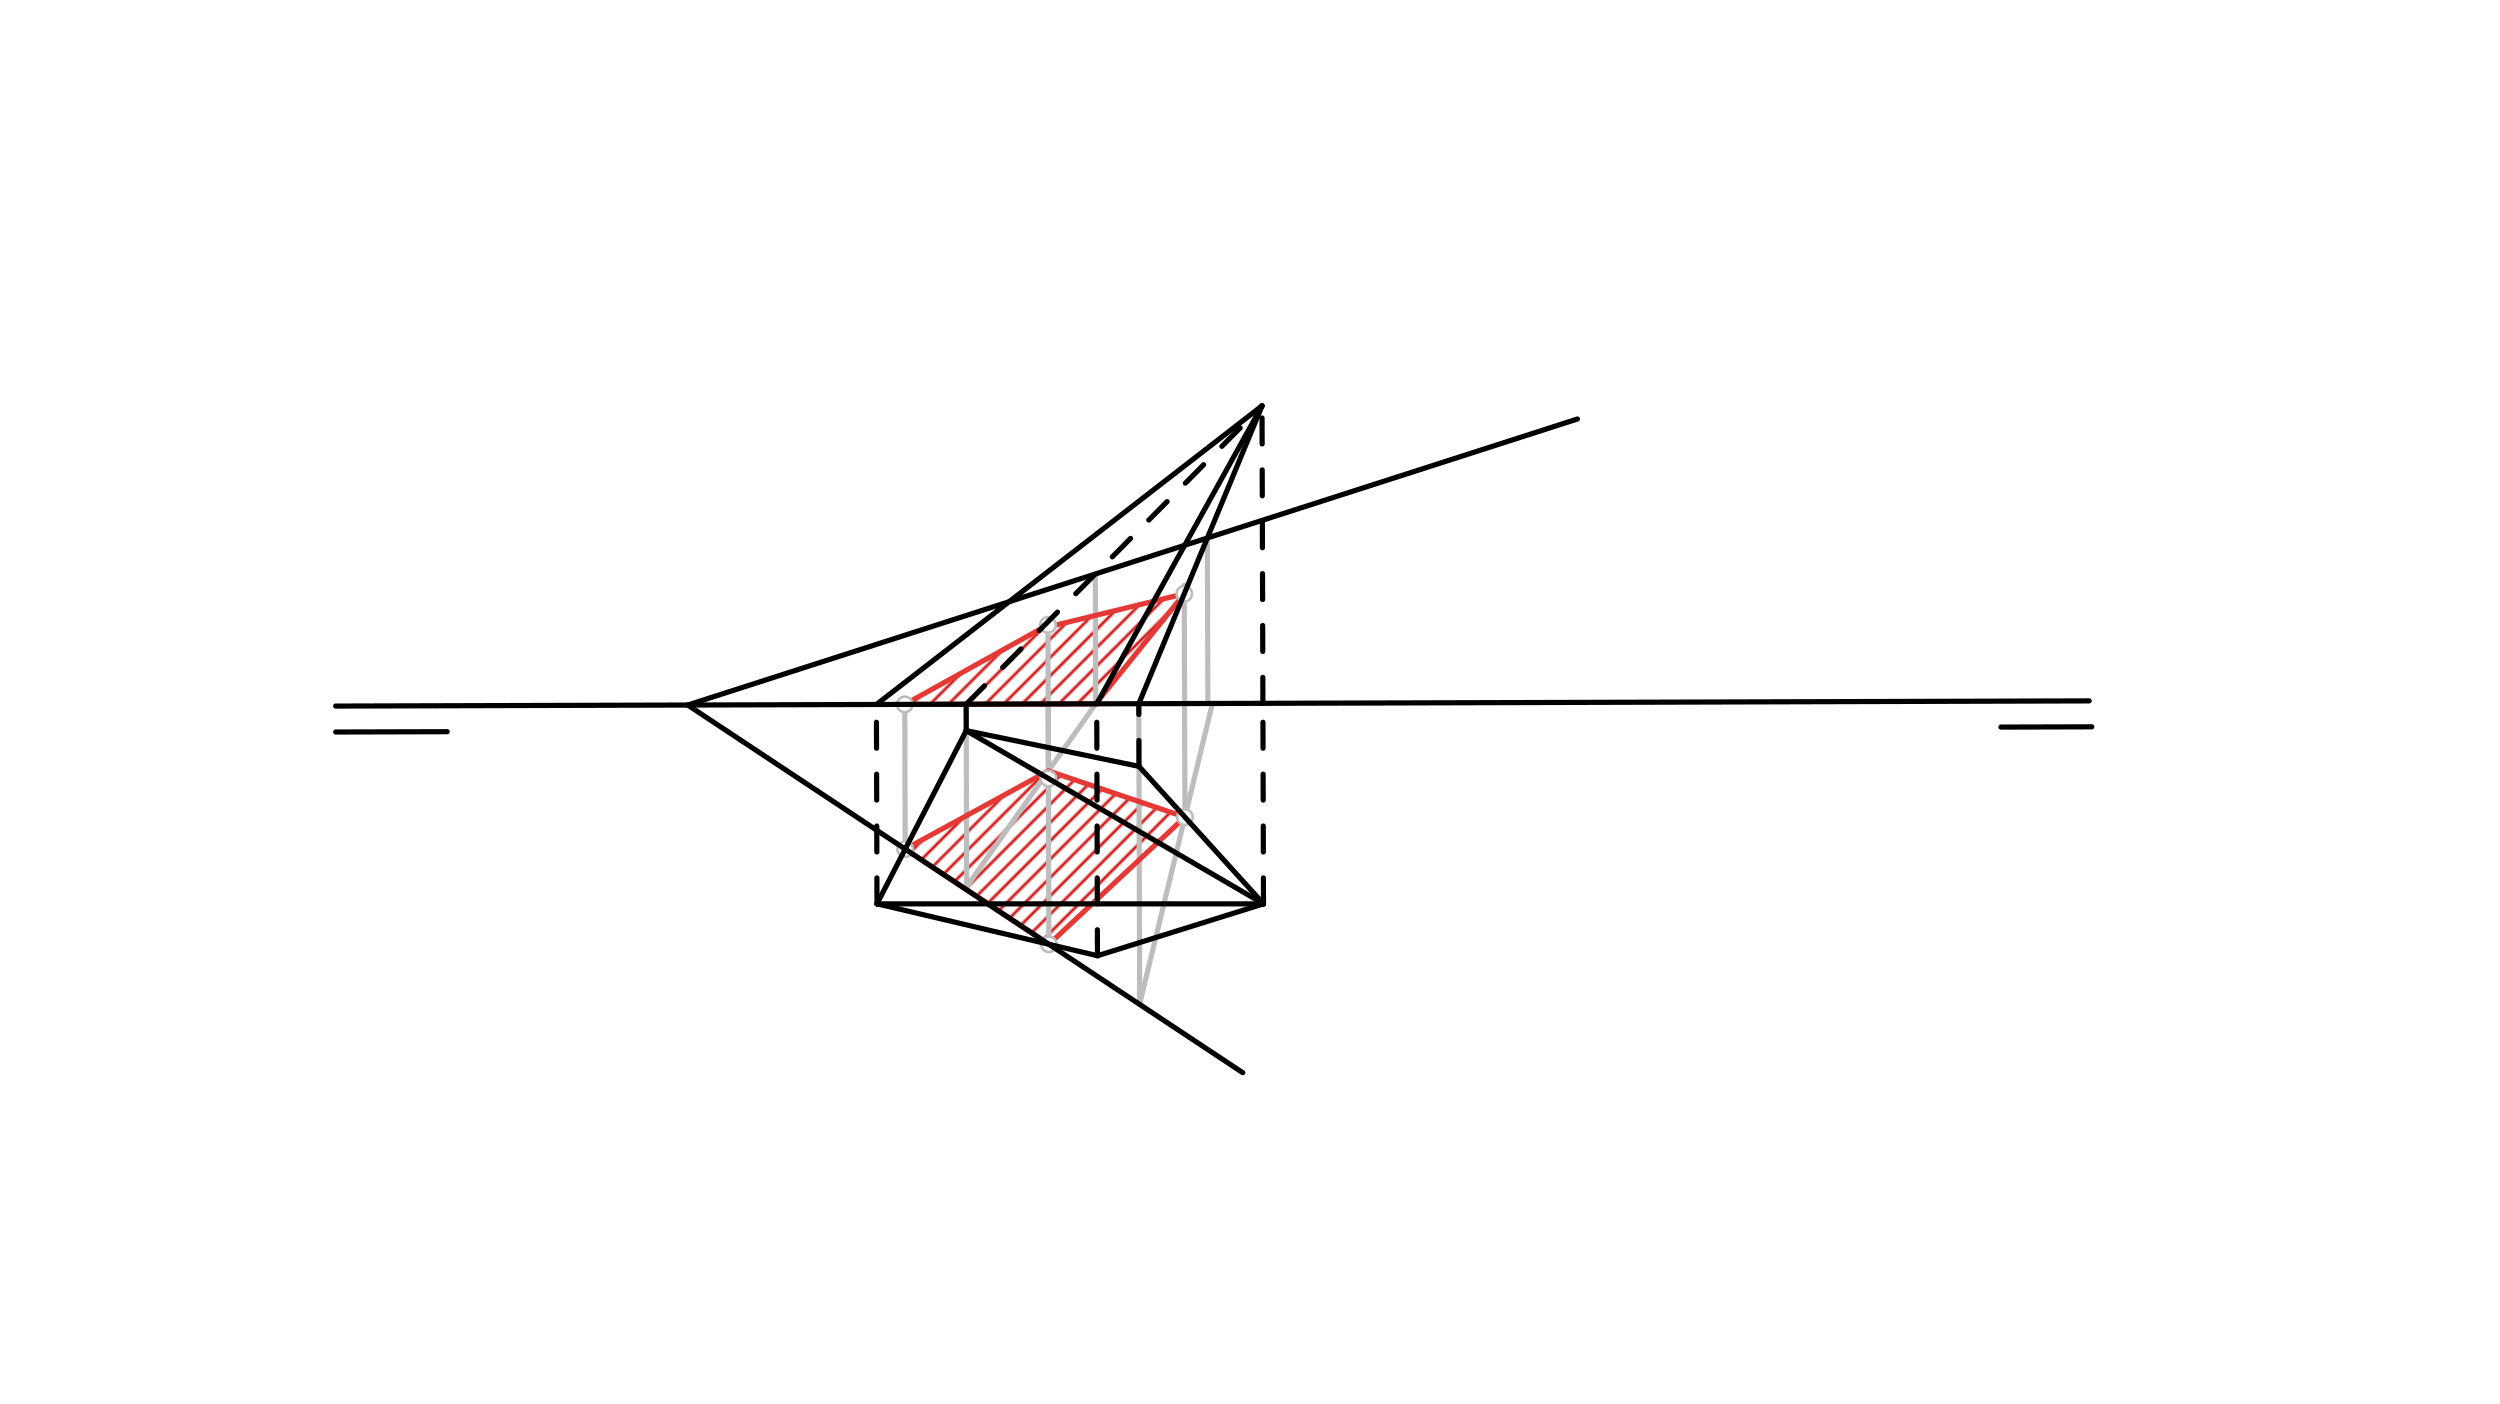 <svg xmlns="http://www.w3.org/2000/svg" class="svg--816" height="100%" preserveAspectRatio="xMidYMid meet" viewBox="0 0 963.78 541.417" width="100%"><defs><marker id="marker-arrow" markerHeight="16" markerUnits="userSpaceOnUse" markerWidth="24" orient="auto-start-reverse" refX="24" refY="4" viewBox="0 0 24 8"><path d="M 0 0 L 24 4 L 0 8 z" stroke="inherit"></path></marker></defs><g class="aux-layer--949"><g class="element--733"><defs><pattern height="5" id="fill_167_43rv3o__pattern-stripes" patternTransform="rotate(-45)" patternUnits="userSpaceOnUse" width="5"><rect fill="#CC0000" height="1" transform="translate(0,0)" width="5"></rect></pattern></defs><g fill="url(#fill_167_43rv3o__pattern-stripes)"><path d="M 348.796 271.551 L 403.997 241.703 L 456.549 228.911 L 422.395 271.333 L 348.796 271.551 Z" stroke="none"></path></g></g><g class="element--733"><defs><pattern height="5" id="fill_172_bakekc__pattern-stripes" patternTransform="rotate(-45)" patternUnits="userSpaceOnUse" width="5"><rect fill="#CC0000" height="1" transform="translate(0,0)" width="5"></rect></pattern></defs><g fill="url(#fill_172_bakekc__pattern-stripes)"><path d="M 348.961 327.343 L 404.161 297.192 L 456.804 315.001 L 404.359 364.036 L 348.961 327.343 Z" stroke="none"></path></g></g><g class="element--733"><line stroke="#BDBDBD" stroke-dasharray="none" stroke-linecap="round" stroke-width="2" x1="372.468" x2="372.679" y1="271.481" y2="342.665"></line></g><g class="element--733"><line stroke="#BDBDBD" stroke-dasharray="none" stroke-linecap="round" stroke-width="2" x1="422.247" x2="422.395" y1="221.279" y2="271.333"></line></g><g class="element--733"><line stroke="#BDBDBD" stroke-dasharray="none" stroke-linecap="round" stroke-width="2" x1="422.395" x2="372.096" y1="271.333" y2="342.666"></line></g><g class="element--733"><line stroke="#BDBDBD" stroke-dasharray="none" stroke-linecap="round" stroke-width="2" x1="348.961" x2="348.796" y1="327.343" y2="271.551"></line></g><g class="element--733"><line stroke="#BDBDBD" stroke-dasharray="none" stroke-linecap="round" stroke-width="2" x1="404.359" x2="404.085" y1="364.036" y2="271.387"></line></g><g class="element--733"><line stroke="#BDBDBD" stroke-dasharray="none" stroke-linecap="round" stroke-width="2" x1="404.17" x2="403.995" y1="300.113" y2="240.885"></line></g><g class="element--733"><line stroke="#BDBDBD" stroke-dasharray="none" stroke-linecap="round" stroke-width="2" x1="465.452" x2="465.641" y1="207.39" y2="271.205"></line></g><g class="element--733"><line stroke="#BDBDBD" stroke-dasharray="none" stroke-linecap="round" stroke-width="2" x1="439.019" x2="439.362" y1="271.284" y2="387.096"></line></g><g class="element--733"><line stroke="#BDBDBD" stroke-dasharray="none" stroke-linecap="round" stroke-width="2" x1="467.4" x2="439.362" y1="271.2" y2="387.096"></line></g><g class="element--733"><line stroke="#BDBDBD" stroke-dasharray="none" stroke-linecap="round" stroke-width="2" x1="456.804" x2="456.539" y1="315.001" y2="225.649"></line></g><g class="element--733"><line stroke="#E53935" stroke-dasharray="none" stroke-linecap="round" stroke-width="2" x1="348.961" x2="404.161" y1="327.343" y2="297.192"></line></g><g class="element--733"><line stroke="#E53935" stroke-dasharray="none" stroke-linecap="round" stroke-width="2" x1="404.161" x2="456.804" y1="297.192" y2="315.001"></line></g><g class="element--733"><line stroke="#E53935" stroke-dasharray="none" stroke-linecap="round" stroke-width="2" x1="456.804" x2="404.359" y1="315.001" y2="364.036"></line></g><g class="element--733"><line stroke="#E53935" stroke-dasharray="none" stroke-linecap="round" stroke-width="2" x1="404.359" x2="348.961" y1="364.036" y2="327.343"></line></g><g class="element--733"><line stroke="#E53935" stroke-dasharray="none" stroke-linecap="round" stroke-width="2" x1="348.796" x2="400.883" y1="271.551" y2="242.613"></line></g><g class="element--733"><line stroke="#E53935" stroke-dasharray="none" stroke-linecap="round" stroke-width="2" x1="401.358" x2="456.549" y1="242.345" y2="228.911"></line></g><g class="element--733"><line stroke="#E53935" stroke-dasharray="none" stroke-linecap="round" stroke-width="2" x1="456.549" x2="422.395" y1="228.911" y2="271.333"></line></g><g class="element--733"><line stroke="#E53935" stroke-dasharray="none" stroke-linecap="round" stroke-width="2" x1="422.395" x2="348.796" y1="271.333" y2="271.551"></line></g><g class="element--733"><circle cx="348.796" cy="271.551" r="3" stroke="#BDBDBD" stroke-width="1" fill="#ffffff"></circle>}</g><g class="element--733"><circle cx="403.995" cy="240.885" r="3" stroke="#BDBDBD" stroke-width="1" fill="#ffffff"></circle>}</g><g class="element--733"><circle cx="348.961" cy="327.343" r="3" stroke="#BDBDBD" stroke-width="1" fill="#ffffff"></circle>}</g><g class="element--733"><circle cx="404.359" cy="364.036" r="3" stroke="#BDBDBD" stroke-width="1" fill="#ffffff"></circle>}</g><g class="element--733"><circle cx="404.17" cy="300.113" r="3" stroke="#BDBDBD" stroke-width="1" fill="#ffffff"></circle>}</g><g class="element--733"><circle cx="456.804" cy="315.001" r="3" stroke="#BDBDBD" stroke-width="1" fill="#ffffff"></circle>}</g><g class="element--733"><circle cx="456.549" cy="228.911" r="3" stroke="#BDBDBD" stroke-width="1" fill="#ffffff"></circle>}</g></g><g class="main-layer--75a"><g class="element--733"><line stroke="#000000" stroke-dasharray="none" stroke-linecap="round" stroke-width="2" x1="129.4" x2="805.4" y1="272.2" y2="270.2"></line></g><g class="element--733"><line stroke="#000000" stroke-dasharray="none" stroke-linecap="round" stroke-width="2" x1="129.4" x2="172.397" y1="282.2" y2="282.073"></line></g><g class="element--733"><line stroke="#000000" stroke-dasharray="none" stroke-linecap="round" stroke-width="2" x1="771.391" x2="806.397" y1="280.301" y2="280.197"></line></g><g class="element--733"><line stroke="#000000" stroke-dasharray="none" stroke-linecap="round" stroke-width="2" x1="265.101" x2="608.091" y1="271.799" y2="161.534"></line></g><g class="element--733"><line stroke="#000000" stroke-dasharray="none" stroke-linecap="round" stroke-width="2" x1="265.101" x2="479.091" y1="271.799" y2="413.534"></line></g><g class="element--733"><line stroke="#000000" stroke-dasharray="none" stroke-linecap="round" stroke-width="2" x1="338.091" x2="487.091" y1="348.443" y2="348.443"></line></g><g class="element--733"><line stroke="#000000" stroke-dasharray="none" stroke-linecap="round" stroke-width="2" x1="338.091" x2="372.498" y1="348.443" y2="281.653"></line></g><g class="element--733"><line stroke="#000000" stroke-dasharray="none" stroke-linecap="round" stroke-width="2" x1="372.498" x2="487.091" y1="281.653" y2="348.443"></line></g><g class="element--733"><line stroke="#000000" stroke-dasharray="none" stroke-linecap="round" stroke-width="2" x1="372.498" x2="439.091" y1="281.653" y2="295.443"></line></g><g class="element--733"><line stroke="#000000" stroke-dasharray="none" stroke-linecap="round" stroke-width="2" x1="439.091" x2="487.091" y1="295.443" y2="348.443"></line></g><g class="element--733"><line stroke="#000000" stroke-dasharray="none" stroke-linecap="round" stroke-width="2" x1="338.091" x2="423.091" y1="348.443" y2="368.443"></line></g><g class="element--733"><line stroke="#000000" stroke-dasharray="none" stroke-linecap="round" stroke-width="2" x1="423.091" x2="487.091" y1="368.443" y2="348.443"></line></g><g class="element--733"><line stroke="#000000" stroke-dasharray="10" stroke-linecap="round" stroke-width="2" x1="338.091" x2="337.864" y1="348.443" y2="271.583"></line></g><g class="element--733"><line stroke="#000000" stroke-dasharray="10" stroke-linecap="round" stroke-width="2" x1="372.498" x2="372.468" y1="281.653" y2="271.481"></line></g><g class="element--733"><line stroke="#000000" stroke-dasharray="10" stroke-linecap="round" stroke-width="2" x1="439.091" x2="439.019" y1="295.443" y2="271.284"></line></g><g class="element--733"><line stroke="#000000" stroke-dasharray="10" stroke-linecap="round" stroke-width="2" x1="487.091" x2="486.862" y1="348.443" y2="271.142"></line></g><g class="element--733"><line stroke="#000000" stroke-dasharray="10" stroke-linecap="round" stroke-width="2" x1="423.091" x2="422.804" y1="368.443" y2="271.332"></line></g><g class="element--733"><line stroke="#000000" stroke-dasharray="10" stroke-linecap="round" stroke-width="2" x1="486.862" x2="486.523" y1="271.142" y2="156.457"></line></g><g class="element--733"><line stroke="#000000" stroke-dasharray="10" stroke-linecap="round" stroke-width="2" x1="372.468" x2="486.523" y1="271.481" y2="156.457"></line></g><g class="element--733"><line stroke="#000000" stroke-dasharray="none" stroke-linecap="round" stroke-width="2" x1="439.019" x2="486.523" y1="271.284" y2="156.457"></line></g><g class="element--733"><line stroke="#000000" stroke-dasharray="none" stroke-linecap="round" stroke-width="2" x1="422.804" x2="486.523" y1="271.332" y2="156.457"></line></g><g class="element--733"><line stroke="#000000" stroke-dasharray="none" stroke-linecap="round" stroke-width="2" x1="337.864" x2="486.523" y1="271.583" y2="156.457"></line></g></g><g class="snaps-layer--ac6"></g><g class="temp-layer--52d"></g></svg>